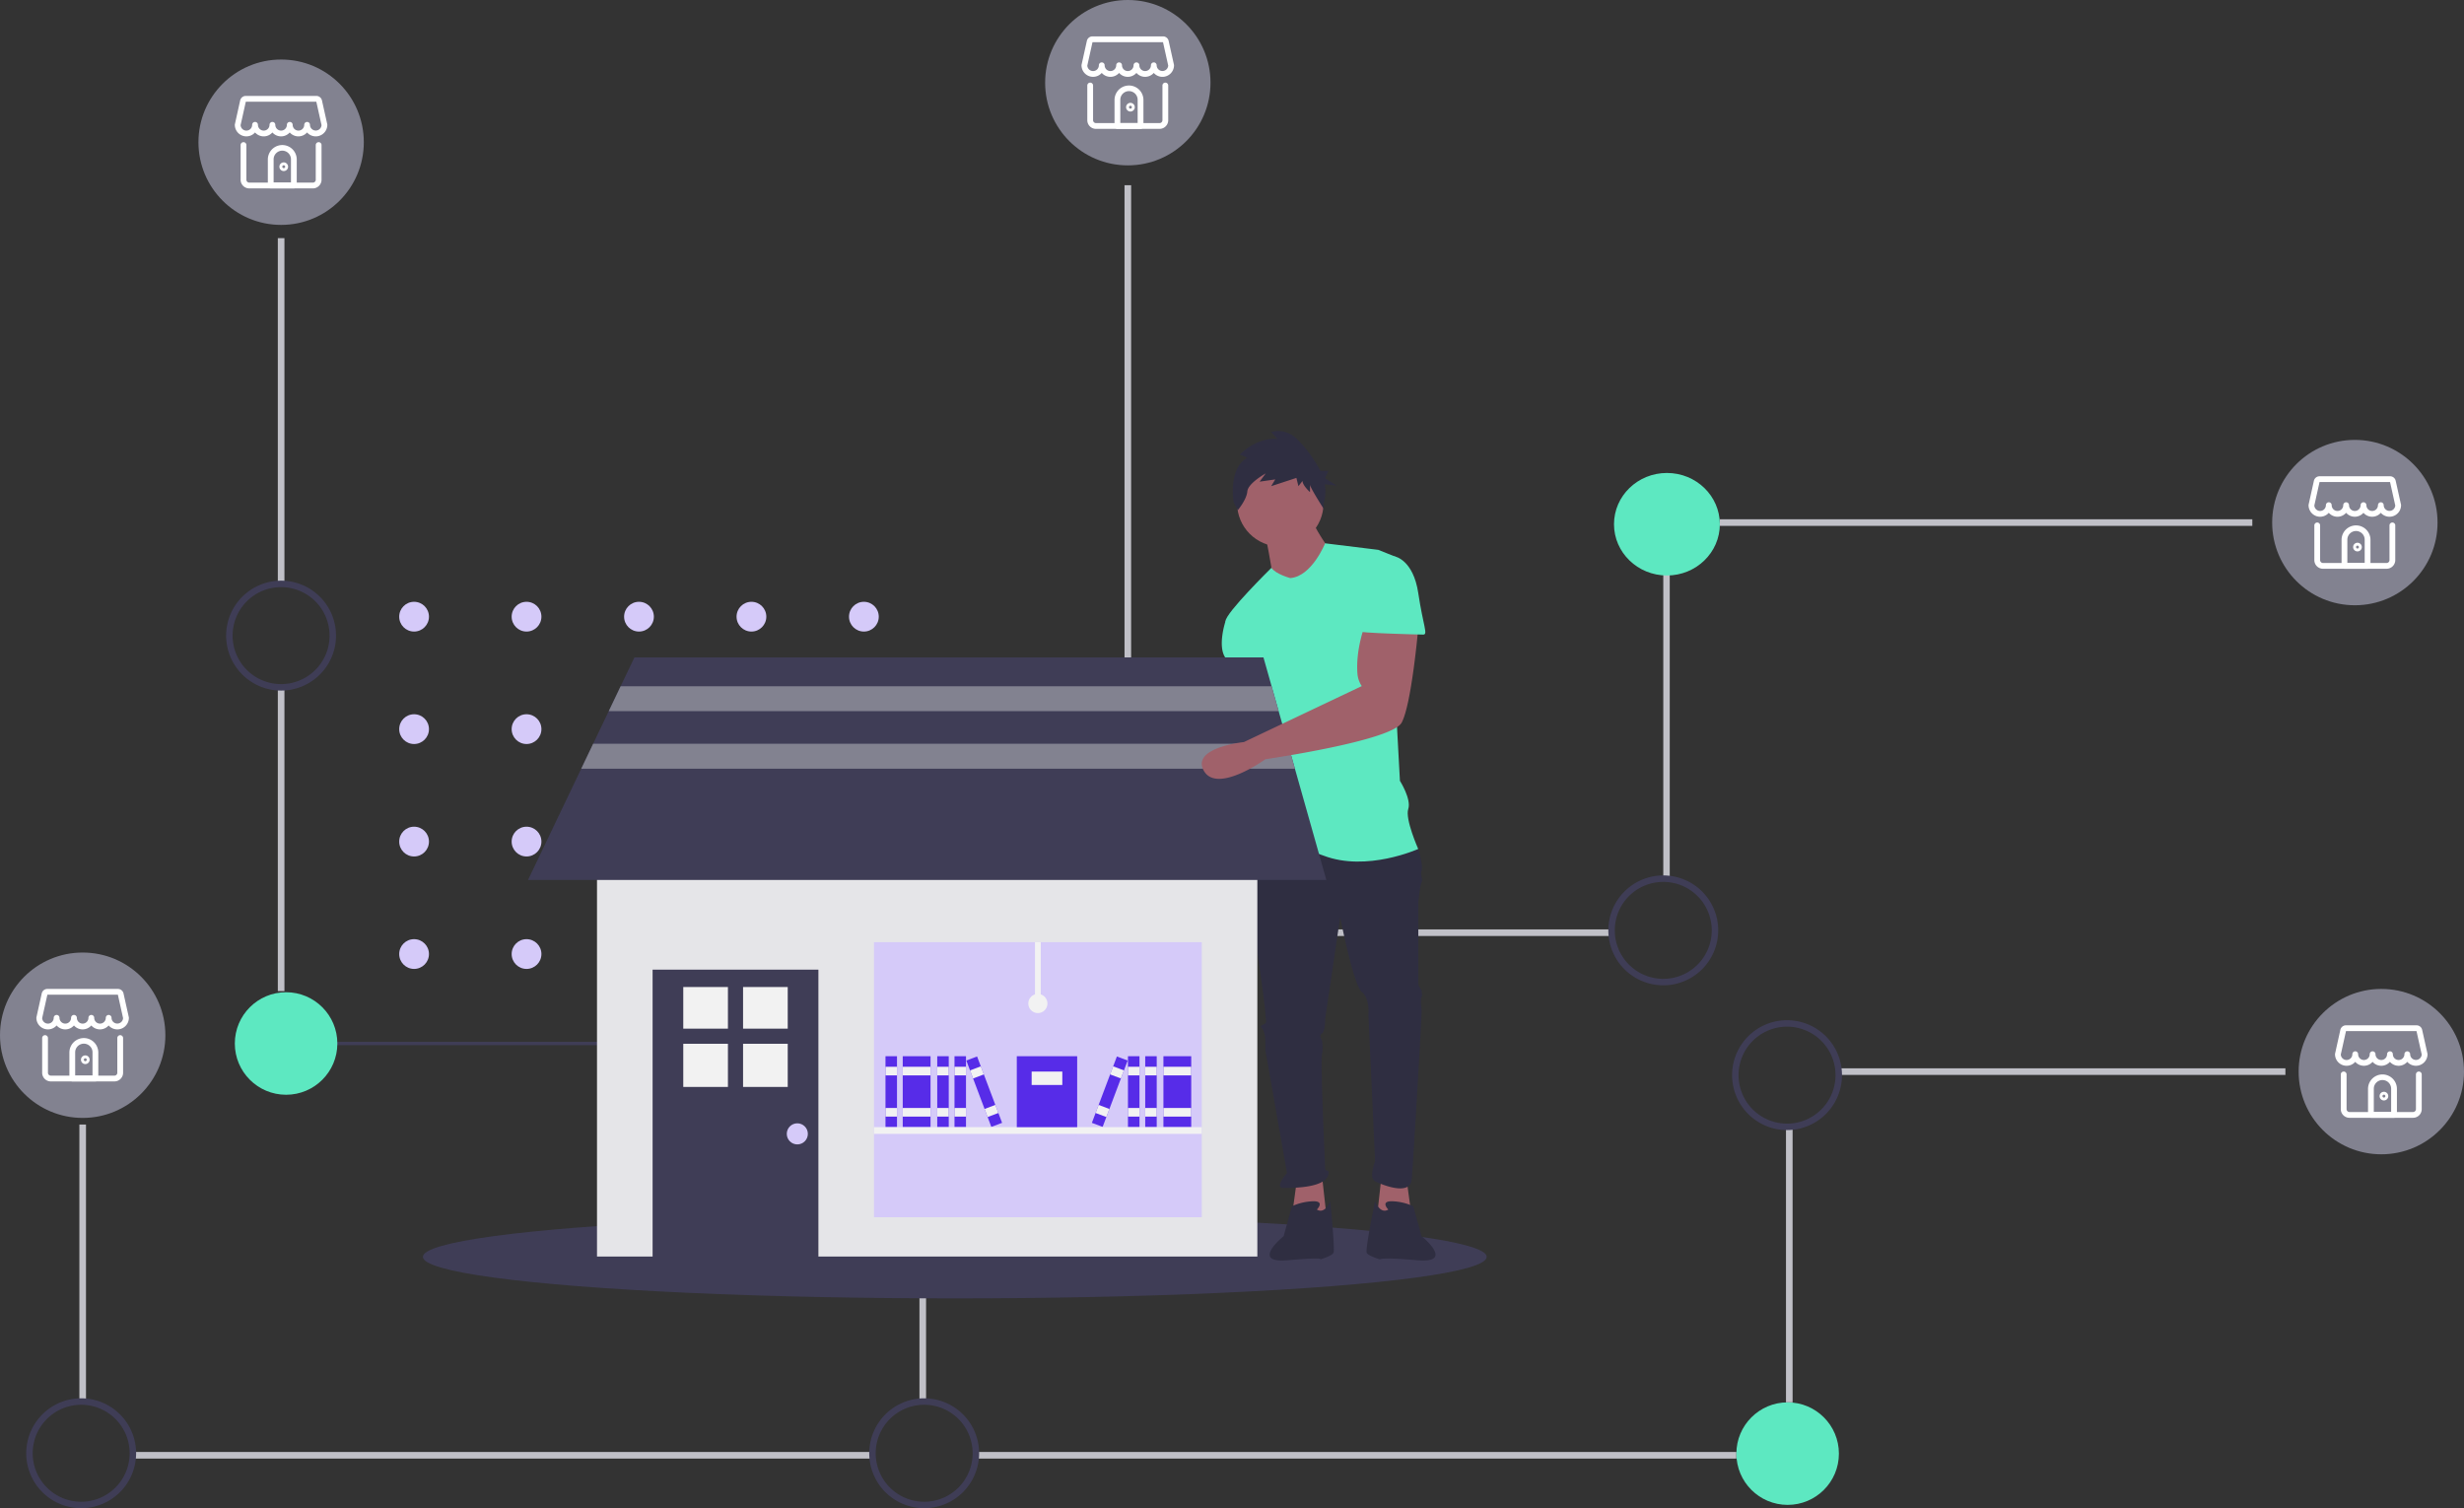 <?xml version="1.0" encoding="utf-8"?>
<svg xmlns="http://www.w3.org/2000/svg" xmlns:xlink="http://www.w3.org/1999/xlink" width="745" height="456" viewBox="0 0 745 456">
  <rect x="0" y="0" width="745" height="456" fill="#333333" stroke="none"/>
  <defs>
    <clipPath id="clip-path">
      <rect width="162.3" height="111.092" fill="none"/>
    </clipPath>
  </defs>
  <g id="franchise_hero" transform="translate(332.624 -54.893)">
    <g id="Grille_de_répétition_39" data-name="Grille de répétition 39" transform="translate(-211.924 236.844)" clip-path="url(#clip-path)">
      <g transform="translate(-655 -193)">
        <circle id="Ellipse_8" data-name="Ellipse 8" cx="4.5" cy="4.5" r="4.5" transform="translate(655 193)" fill="#d5caf9"/>
      </g>
      <g transform="translate(-621 -193)">
        <circle id="Ellipse_8-2" data-name="Ellipse 8" cx="4.5" cy="4.5" r="4.5" transform="translate(655 193)" fill="#d5caf9"/>
      </g>
      <g transform="translate(-587 -193)">
        <circle id="Ellipse_8-3" data-name="Ellipse 8" cx="4.5" cy="4.5" r="4.5" transform="translate(655 193)" fill="#d5caf9"/>
      </g>
      <g transform="translate(-553 -193)">
        <circle id="Ellipse_8-4" data-name="Ellipse 8" cx="4.5" cy="4.5" r="4.5" transform="translate(655 193)" fill="#d5caf9"/>
      </g>
      <g transform="translate(-519 -193)">
        <circle id="Ellipse_8-5" data-name="Ellipse 8" cx="4.5" cy="4.5" r="4.5" transform="translate(655 193)" fill="#d5caf9"/>
      </g>
      <g transform="translate(-655 -159)">
        <circle id="Ellipse_8-6" data-name="Ellipse 8" cx="4.5" cy="4.5" r="4.5" transform="translate(655 193)" fill="#d5caf9"/>
      </g>
      <g transform="translate(-621 -159)">
        <circle id="Ellipse_8-7" data-name="Ellipse 8" cx="4.5" cy="4.5" r="4.5" transform="translate(655 193)" fill="#d5caf9"/>
      </g>
      <g transform="translate(-587 -159)">
        <circle id="Ellipse_8-8" data-name="Ellipse 8" cx="4.5" cy="4.5" r="4.5" transform="translate(655 193)" fill="#d5caf9"/>
      </g>
      <g transform="translate(-553 -159)">
        <circle id="Ellipse_8-9" data-name="Ellipse 8" cx="4.5" cy="4.5" r="4.5" transform="translate(655 193)" fill="#d5caf9"/>
      </g>
      <g transform="translate(-519 -159)">
        <circle id="Ellipse_8-10" data-name="Ellipse 8" cx="4.5" cy="4.5" r="4.5" transform="translate(655 193)" fill="#d5caf9"/>
      </g>
      <g transform="translate(-655 -125)">
        <circle id="Ellipse_8-11" data-name="Ellipse 8" cx="4.5" cy="4.5" r="4.5" transform="translate(655 193)" fill="#d5caf9"/>
      </g>
      <g transform="translate(-621 -125)">
        <circle id="Ellipse_8-12" data-name="Ellipse 8" cx="4.5" cy="4.5" r="4.5" transform="translate(655 193)" fill="#d5caf9"/>
      </g>
      <g transform="translate(-587 -125)">
        <circle id="Ellipse_8-13" data-name="Ellipse 8" cx="4.5" cy="4.5" r="4.5" transform="translate(655 193)" fill="#d5caf9"/>
      </g>
      <g transform="translate(-553 -125)">
        <circle id="Ellipse_8-14" data-name="Ellipse 8" cx="4.5" cy="4.5" r="4.5" transform="translate(655 193)" fill="#d5caf9"/>
      </g>
      <g transform="translate(-519 -125)">
        <circle id="Ellipse_8-15" data-name="Ellipse 8" cx="4.5" cy="4.5" r="4.5" transform="translate(655 193)" fill="#d5caf9"/>
      </g>
      <g transform="translate(-655 -91)">
        <circle id="Ellipse_8-16" data-name="Ellipse 8" cx="4.5" cy="4.5" r="4.5" transform="translate(655 193)" fill="#d5caf9"/>
      </g>
      <g transform="translate(-621 -91)">
        <circle id="Ellipse_8-17" data-name="Ellipse 8" cx="4.5" cy="4.5" r="4.5" transform="translate(655 193)" fill="#d5caf9"/>
      </g>
      <g transform="translate(-587 -91)">
        <circle id="Ellipse_8-18" data-name="Ellipse 8" cx="4.5" cy="4.5" r="4.5" transform="translate(655 193)" fill="#d5caf9"/>
      </g>
      <g transform="translate(-553 -91)">
        <circle id="Ellipse_8-19" data-name="Ellipse 8" cx="4.5" cy="4.5" r="4.5" transform="translate(655 193)" fill="#d5caf9"/>
      </g>
      <g transform="translate(-519 -91)">
        <circle id="Ellipse_8-20" data-name="Ellipse 8" cx="4.5" cy="4.5" r="4.5" transform="translate(655 193)" fill="#d5caf9"/>
      </g>
    </g>
    <g id="undraw_nakamoto_2iv6" transform="translate(-560.118 12.567)">
      <rect id="Rectangle_2133" data-name="Rectangle 2133" width="2" height="105" transform="translate(311.494 114.326)" fill="#c0c0c7"/>
      <rect id="Rectangle_2134" data-name="Rectangle 2134" width="2" height="91.994" transform="translate(311.495 249.993)" fill="#c0c0c7"/>
      <rect id="Rectangle_2135" data-name="Rectangle 2135" width="151" height="1" transform="translate(308.494 357.325)" fill="#3f3d56"/>
      <rect id="Rectangle_2136" data-name="Rectangle 2136" width="2" height="84" transform="translate(251.494 382.325)" fill="#c0c0c7"/>
      <rect id="Rectangle_2137" data-name="Rectangle 2137" width="224" height="2" transform="translate(267.494 481.325)" fill="#c0c0c7"/>
      <path id="Tracé_8732" data-name="Tracé 8732" d="M623.247,551.052" transform="translate(-116.323 -84.972)" fill="none" stroke="#3f3d56" stroke-miterlimit="10" stroke-width="2"/>
      <path id="Tracé_8733" data-name="Tracé 8733" d="M623.247,469.052" transform="translate(-116.323 -83.094)" fill="none" stroke="#3f3d56" stroke-miterlimit="10" stroke-width="2"/>
      <rect id="Rectangle_2140" data-name="Rectangle 2140" width="2" height="196" transform="translate(567.494 98.326)" fill="#c0c0c7"/>
      <path id="Tracé_8734" data-name="Tracé 8734" d="M423.858,330.274a16.611,16.611,0,1,1,16.611-16.611A16.611,16.611,0,0,1,423.858,330.274Zm0-31.268a14.657,14.657,0,1,0,14.657,14.657A14.657,14.657,0,0,0,423.858,299.006Z" transform="translate(-111.378 -79.157)" fill="#3f3d56"/>
      <path id="Tracé_8735" data-name="Tracé 8735" d="M355.858,583.274a16.611,16.611,0,1,1,16.611-16.611,16.611,16.611,0,0,1-16.611,16.611Zm0-31.268a14.657,14.657,0,1,0,14.657,14.657,14.657,14.657,0,0,0-14.657-14.657Z" transform="translate(-103.822 -84.949)" fill="#3f3d56"/>
      <circle id="Ellipse_758" data-name="Ellipse 758" cx="15.5" cy="15.5" r="15.5" transform="translate(298.494 342.325)" fill="#5de8c1"/>
      <rect id="Rectangle_2144" data-name="Rectangle 2144" width="135" height="2" transform="translate(783.494 365.325)" fill="#c0c0c7"/>
      <rect id="Rectangle_2145" data-name="Rectangle 2145" width="2" height="84" transform="translate(767.494 382.325)" fill="#c0c0c7"/>
      <rect id="Rectangle_2146" data-name="Rectangle 2146" width="230" height="2" transform="translate(522.494 481.325)" fill="#c0c0c7"/>
      <rect id="Rectangle_2147" data-name="Rectangle 2147" width="2" height="61" transform="translate(505.494 405.325)" fill="#c0c0c7"/>
      <path id="Tracé_8738" data-name="Tracé 8738" d="M889.858,466.274a16.611,16.611,0,1,1,16.611-16.611A16.611,16.611,0,0,1,889.858,466.274Zm0-31.267a14.657,14.657,0,1,0,14.657,14.657,14.657,14.657,0,0,0-14.657-14.657Z" transform="translate(-122.046 -82.27)" fill="#3f3d56"/>
      <circle id="Ellipse_760" data-name="Ellipse 760" cx="15.5" cy="15.5" r="15.5" transform="translate(752.494 466.325)" fill="#5de8c1"/>
      <path id="Tracé_8739" data-name="Tracé 8739" d="M622.858,583.274a16.611,16.611,0,1,1,16.611-16.611A16.611,16.611,0,0,1,622.858,583.274Zm0-31.268a14.657,14.657,0,1,0,14.657,14.657,14.657,14.657,0,0,0-14.657-14.657Z" transform="translate(-115.934 -84.949)" fill="#3f3d56"/>
      <g id="Groupe_3109" data-name="Groupe 3109" transform="translate(30 -34)">
        <rect id="Rectangle_2141" data-name="Rectangle 2141" width="161" height="2" transform="translate(717.494 233.325)" fill="#c0c0c7"/>
        <rect id="Rectangle_2142" data-name="Rectangle 2142" width="1.954" height="91.994" transform="translate(700.392 249.993)" fill="#c0c0c7"/>
        <rect id="Rectangle_2143" data-name="Rectangle 2143" width="130" height="2" transform="translate(554.494 357.325)" fill="#c0c0c7"/>
        <ellipse id="Ellipse_759" data-name="Ellipse 759" cx="16" cy="15.5" rx="16" ry="15.5" transform="translate(685.494 219.325)" fill="#5de8c1"/>
        <path id="Tracé_8740" data-name="Tracé 8740" d="M820.858,456.274a16.611,16.611,0,1,1,16.611-16.611A16.611,16.611,0,0,1,820.858,456.274Zm0-31.268a14.657,14.657,0,1,0,14.657,14.657,14.657,14.657,0,0,0-14.657-14.657Z" transform="translate(-120.467 -82.042)" fill="#3f3d56"/>
        <g id="Groupe_3113" data-name="Groupe 3113" transform="translate(597 149)">
          <circle id="Ellipse_761" data-name="Ellipse 761" cx="25" cy="25" r="25" transform="translate(287.494 60.325)" fill="#828290"/>
          <g id="Shopping-E-Commerce_Shops_shop-1" data-name="Shopping-E-Commerce / Shops / shop-1" transform="translate(122.995 -38.637)">
            <g id="Group" transform="translate(178.499 110.998)">
              <g id="shop-1" transform="translate(-3 -1.036)">
                <path id="Tracé_8746" data-name="Tracé 8746" d="M201.846,136.98H182.621A2.624,2.624,0,0,1,180,134.359V123.872a.874.874,0,1,1,1.748,0v10.487a.874.874,0,0,0,.874.874h19.225a.875.875,0,0,0,.874-.874V123.872a.874.874,0,1,1,1.748,0v10.487A2.625,2.625,0,0,1,201.846,136.98Z" transform="translate(-178.251 -109.016)" fill="#fff"/>
                <path id="Tracé_8747" data-name="Tracé 8747" d="M202.968,123.232a3.487,3.487,0,0,1-2.622-1.186,3.49,3.49,0,0,1-5.243,0,3.49,3.49,0,0,1-5.243,0,3.49,3.49,0,0,1-5.243,0,3.494,3.494,0,0,1-6.117-2.309.8.8,0,0,1,.021-.19l1.594-7.181A1.74,1.74,0,0,1,181.82,111h21.32a1.737,1.737,0,0,1,1.706,1.368l1.6,7.181a.806.806,0,0,1,.022.19A3.5,3.5,0,0,1,202.968,123.232Zm-2.622-4.369a.874.874,0,0,1,.874.874,1.748,1.748,0,0,0,3.493.086l-1.574-7.077H181.821l-1.573,7.077a1.748,1.748,0,0,0,3.494-.086.874.874,0,1,1,1.748,0,1.748,1.748,0,1,0,3.5,0,.874.874,0,0,1,1.748,0,1.748,1.748,0,1,0,3.5,0,.874.874,0,1,1,1.748,0,1.748,1.748,0,0,0,3.5,0A.873.873,0,0,1,200.346,118.863Zm2.793-6.117Z" transform="translate(-178.499 -110.998)" fill="#fff"/>
                <path id="Tracé_8748" data-name="Tracé 8748" d="M198.364,136.856h-6.991a.873.873,0,0,1-.874-.874v-7.865a4.369,4.369,0,1,1,8.739,0v7.865A.874.874,0,0,1,198.364,136.856Zm-6.117-1.748h5.243v-6.991a2.622,2.622,0,1,0-5.243,0Z" transform="translate(-180.517 -108.892)" fill="#fff"/>
                <path id="Tracé_8750" data-name="Tracé 8750" d="M194.81,130.87a1.311,1.311,0,1,1,1.311-1.311A1.312,1.312,0,0,1,194.81,130.87Zm0-1.748a.437.437,0,1,0,.437.437A.438.438,0,0,0,194.81,129.122Z" transform="translate(-180.021 -108.149)" fill="#fff"/>
              </g>
            </g>
          </g>
        </g>
      </g>
      <g id="Groupe_3110" data-name="Groupe 3110">
        <circle id="Ellipse_761-2" data-name="Ellipse 761" cx="25" cy="25" r="25" transform="translate(287.494 60.325)" fill="#828290"/>
        <g id="Shopping-E-Commerce_Shops_shop-1-2" data-name="Shopping-E-Commerce / Shops / shop-1" transform="translate(122.995 -38.637)">
          <g id="Group-2" data-name="Group" transform="translate(178.499 110.998)">
            <g id="shop-1-2" data-name="shop-1" transform="translate(-3 -1.036)">
              <path id="Tracé_8746-2" data-name="Tracé 8746" d="M201.846,136.98H182.621A2.624,2.624,0,0,1,180,134.359V123.872a.874.874,0,1,1,1.748,0v10.487a.874.874,0,0,0,.874.874h19.225a.875.875,0,0,0,.874-.874V123.872a.874.874,0,1,1,1.748,0v10.487A2.625,2.625,0,0,1,201.846,136.98Z" transform="translate(-178.251 -109.016)" fill="#fff"/>
              <path id="Tracé_8747-2" data-name="Tracé 8747" d="M202.968,123.232a3.487,3.487,0,0,1-2.622-1.186,3.49,3.49,0,0,1-5.243,0,3.49,3.49,0,0,1-5.243,0,3.49,3.49,0,0,1-5.243,0,3.494,3.494,0,0,1-6.117-2.309.8.8,0,0,1,.021-.19l1.594-7.181A1.74,1.74,0,0,1,181.82,111h21.32a1.737,1.737,0,0,1,1.706,1.368l1.6,7.181a.806.806,0,0,1,.022.19A3.5,3.5,0,0,1,202.968,123.232Zm-2.622-4.369a.874.874,0,0,1,.874.874,1.748,1.748,0,0,0,3.493.086l-1.574-7.077H181.821l-1.573,7.077a1.748,1.748,0,0,0,3.494-.086.874.874,0,1,1,1.748,0,1.748,1.748,0,1,0,3.5,0,.874.874,0,0,1,1.748,0,1.748,1.748,0,1,0,3.5,0,.874.874,0,1,1,1.748,0,1.748,1.748,0,0,0,3.5,0A.873.873,0,0,1,200.346,118.863Zm2.793-6.117Z" transform="translate(-178.499 -110.998)" fill="#fff"/>
              <path id="Tracé_8748-2" data-name="Tracé 8748" d="M198.364,136.856h-6.991a.873.873,0,0,1-.874-.874v-7.865a4.369,4.369,0,1,1,8.739,0v7.865A.874.874,0,0,1,198.364,136.856Zm-6.117-1.748h5.243v-6.991a2.622,2.622,0,1,0-5.243,0Z" transform="translate(-180.517 -108.892)" fill="#fff"/>
              <path id="Tracé_8750-2" data-name="Tracé 8750" d="M194.81,130.87a1.311,1.311,0,1,1,1.311-1.311A1.312,1.312,0,0,1,194.81,130.87Zm0-1.748a.437.437,0,1,0,.437.437A.438.438,0,0,0,194.81,129.122Z" transform="translate(-180.021 -108.149)" fill="#fff"/>
            </g>
          </g>
        </g>
      </g>
      <g id="Groupe_3111" data-name="Groupe 3111" transform="translate(-60 270)">
        <circle id="Ellipse_761-3" data-name="Ellipse 761" cx="25" cy="25" r="25" transform="translate(287.494 60.325)" fill="#828290"/>
        <g id="Shopping-E-Commerce_Shops_shop-1-3" data-name="Shopping-E-Commerce / Shops / shop-1" transform="translate(122.995 -38.637)">
          <g id="Group-3" data-name="Group" transform="translate(178.499 110.998)">
            <g id="shop-1-3" data-name="shop-1" transform="translate(-3 -1.036)">
              <path id="Tracé_8746-3" data-name="Tracé 8746" d="M201.846,136.98H182.621A2.624,2.624,0,0,1,180,134.359V123.872a.874.874,0,1,1,1.748,0v10.487a.874.874,0,0,0,.874.874h19.225a.875.875,0,0,0,.874-.874V123.872a.874.874,0,1,1,1.748,0v10.487A2.625,2.625,0,0,1,201.846,136.98Z" transform="translate(-178.251 -109.016)" fill="#fff"/>
              <path id="Tracé_8747-3" data-name="Tracé 8747" d="M202.968,123.232a3.487,3.487,0,0,1-2.622-1.186,3.49,3.49,0,0,1-5.243,0,3.49,3.49,0,0,1-5.243,0,3.49,3.49,0,0,1-5.243,0,3.494,3.494,0,0,1-6.117-2.309.8.8,0,0,1,.021-.19l1.594-7.181A1.74,1.74,0,0,1,181.82,111h21.32a1.737,1.737,0,0,1,1.706,1.368l1.6,7.181a.806.806,0,0,1,.022.19A3.5,3.5,0,0,1,202.968,123.232Zm-2.622-4.369a.874.874,0,0,1,.874.874,1.748,1.748,0,0,0,3.493.086l-1.574-7.077H181.821l-1.573,7.077a1.748,1.748,0,0,0,3.494-.086.874.874,0,1,1,1.748,0,1.748,1.748,0,1,0,3.5,0,.874.874,0,0,1,1.748,0,1.748,1.748,0,1,0,3.5,0,.874.874,0,1,1,1.748,0,1.748,1.748,0,0,0,3.5,0A.873.873,0,0,1,200.346,118.863Zm2.793-6.117Z" transform="translate(-178.499 -110.998)" fill="#fff"/>
              <path id="Tracé_8748-3" data-name="Tracé 8748" d="M198.364,136.856h-6.991a.873.873,0,0,1-.874-.874v-7.865a4.369,4.369,0,1,1,8.739,0v7.865A.874.874,0,0,1,198.364,136.856Zm-6.117-1.748h5.243v-6.991a2.622,2.622,0,1,0-5.243,0Z" transform="translate(-180.517 -108.892)" fill="#fff"/>
              <path id="Tracé_8750-3" data-name="Tracé 8750" d="M194.81,130.87a1.311,1.311,0,1,1,1.311-1.311A1.312,1.312,0,0,1,194.81,130.87Zm0-1.748a.437.437,0,1,0,.437.437A.438.438,0,0,0,194.81,129.122Z" transform="translate(-180.021 -108.149)" fill="#fff"/>
            </g>
          </g>
        </g>
      </g>
      <g id="Groupe_3112" data-name="Groupe 3112" transform="translate(635 281)">
        <circle id="Ellipse_761-4" data-name="Ellipse 761" cx="25" cy="25" r="25" transform="translate(287.494 60.325)" fill="#828290"/>
        <g id="Shopping-E-Commerce_Shops_shop-1-4" data-name="Shopping-E-Commerce / Shops / shop-1" transform="translate(122.995 -38.637)">
          <g id="Group-4" data-name="Group" transform="translate(178.499 110.998)">
            <g id="shop-1-4" data-name="shop-1" transform="translate(-3 -1.036)">
              <path id="Tracé_8746-4" data-name="Tracé 8746" d="M201.846,136.98H182.621A2.624,2.624,0,0,1,180,134.359V123.872a.874.874,0,1,1,1.748,0v10.487a.874.874,0,0,0,.874.874h19.225a.875.875,0,0,0,.874-.874V123.872a.874.874,0,1,1,1.748,0v10.487A2.625,2.625,0,0,1,201.846,136.98Z" transform="translate(-178.251 -109.016)" fill="#fff"/>
              <path id="Tracé_8747-4" data-name="Tracé 8747" d="M202.968,123.232a3.487,3.487,0,0,1-2.622-1.186,3.49,3.49,0,0,1-5.243,0,3.49,3.49,0,0,1-5.243,0,3.49,3.49,0,0,1-5.243,0,3.494,3.494,0,0,1-6.117-2.309.8.8,0,0,1,.021-.19l1.594-7.181A1.74,1.74,0,0,1,181.82,111h21.32a1.737,1.737,0,0,1,1.706,1.368l1.6,7.181a.806.806,0,0,1,.022.19A3.5,3.5,0,0,1,202.968,123.232Zm-2.622-4.369a.874.874,0,0,1,.874.874,1.748,1.748,0,0,0,3.493.086l-1.574-7.077H181.821l-1.573,7.077a1.748,1.748,0,0,0,3.494-.086.874.874,0,1,1,1.748,0,1.748,1.748,0,1,0,3.5,0,.874.874,0,0,1,1.748,0,1.748,1.748,0,1,0,3.5,0,.874.874,0,1,1,1.748,0,1.748,1.748,0,0,0,3.5,0A.873.873,0,0,1,200.346,118.863Zm2.793-6.117Z" transform="translate(-178.499 -110.998)" fill="#fff"/>
              <path id="Tracé_8748-4" data-name="Tracé 8748" d="M198.364,136.856h-6.991a.873.873,0,0,1-.874-.874v-7.865a4.369,4.369,0,1,1,8.739,0v7.865A.874.874,0,0,1,198.364,136.856Zm-6.117-1.748h5.243v-6.991a2.622,2.622,0,1,0-5.243,0Z" transform="translate(-180.517 -108.892)" fill="#fff"/>
              <path id="Tracé_8750-4" data-name="Tracé 8750" d="M194.81,130.87a1.311,1.311,0,1,1,1.311-1.311A1.312,1.312,0,0,1,194.81,130.87Zm0-1.748a.437.437,0,1,0,.437.437A.438.438,0,0,0,194.81,129.122Z" transform="translate(-180.021 -108.149)" fill="#fff"/>
            </g>
          </g>
        </g>
      </g>
      <g id="Groupe_3114" data-name="Groupe 3114" transform="translate(256 -18)">
        <circle id="Ellipse_761-5" data-name="Ellipse 761" cx="25" cy="25" r="25" transform="translate(287.494 60.325)" fill="#828290"/>
        <g id="Shopping-E-Commerce_Shops_shop-1-5" data-name="Shopping-E-Commerce / Shops / shop-1" transform="translate(122.995 -38.637)">
          <g id="Group-5" data-name="Group" transform="translate(178.499 110.998)">
            <g id="shop-1-5" data-name="shop-1" transform="translate(-3 -1.036)">
              <path id="Tracé_8746-5" data-name="Tracé 8746" d="M201.846,136.98H182.621A2.624,2.624,0,0,1,180,134.359V123.872a.874.874,0,1,1,1.748,0v10.487a.874.874,0,0,0,.874.874h19.225a.875.875,0,0,0,.874-.874V123.872a.874.874,0,1,1,1.748,0v10.487A2.625,2.625,0,0,1,201.846,136.98Z" transform="translate(-178.251 -109.016)" fill="#fff"/>
              <path id="Tracé_8747-5" data-name="Tracé 8747" d="M202.968,123.232a3.487,3.487,0,0,1-2.622-1.186,3.49,3.49,0,0,1-5.243,0,3.49,3.49,0,0,1-5.243,0,3.49,3.49,0,0,1-5.243,0,3.494,3.494,0,0,1-6.117-2.309.8.8,0,0,1,.021-.19l1.594-7.181A1.74,1.74,0,0,1,181.82,111h21.32a1.737,1.737,0,0,1,1.706,1.368l1.6,7.181a.806.806,0,0,1,.022.19A3.5,3.5,0,0,1,202.968,123.232Zm-2.622-4.369a.874.874,0,0,1,.874.874,1.748,1.748,0,0,0,3.493.086l-1.574-7.077H181.821l-1.573,7.077a1.748,1.748,0,0,0,3.494-.086.874.874,0,1,1,1.748,0,1.748,1.748,0,1,0,3.5,0,.874.874,0,0,1,1.748,0,1.748,1.748,0,1,0,3.5,0,.874.874,0,1,1,1.748,0,1.748,1.748,0,0,0,3.5,0A.873.873,0,0,1,200.346,118.863Zm2.793-6.117Z" transform="translate(-178.499 -110.998)" fill="#fff"/>
              <path id="Tracé_8748-5" data-name="Tracé 8748" d="M198.364,136.856h-6.991a.873.873,0,0,1-.874-.874v-7.865a4.369,4.369,0,1,1,8.739,0v7.865A.874.874,0,0,1,198.364,136.856Zm-6.117-1.748h5.243v-6.991a2.622,2.622,0,1,0-5.243,0Z" transform="translate(-180.517 -108.892)" fill="#fff"/>
              <path id="Tracé_8750-5" data-name="Tracé 8750" d="M194.81,130.87a1.311,1.311,0,1,1,1.311-1.311A1.312,1.312,0,0,1,194.81,130.87Zm0-1.748a.437.437,0,1,0,.437.437A.438.438,0,0,0,194.81,129.122Z" transform="translate(-180.021 -108.149)" fill="#fff"/>
            </g>
          </g>
        </g>
      </g>
    </g>
    <g id="undraw_business_shop_qw5t" transform="translate(-208.624 185.211)">
      <ellipse id="Ellipse_752" data-name="Ellipse 752" cx="160.82" cy="12.564" rx="160.82" ry="12.564" transform="translate(3.866 237.124)" fill="#3f3d56"/>
      <path id="Tracé_8717" data-name="Tracé 8717" d="M765.019,583.108l1.507,11.054-10.551,1,1.507-13.566Z" transform="translate(-463.724 -356.761)" fill="#a0616a"/>
      <path id="Tracé_8719" data-name="Tracé 8719" d="M691.2,583.108l-1.507,11.054,10.551,1L698.736,581.6Z" transform="translate(-423.066 -356.761)" fill="#a0616a"/>
      <path id="Tracé_8720" data-name="Tracé 8720" d="M837.649,424.595l-2.512,3.517s-1.507,15.073,0,20.1,4.522,28.136,4.522,29.644.5,2.512,0,3.015-2.01.5-1,1.507,1,4.019,1,4.019v2.512l6.532,37.18s-4.019,4.522-1,4.522,14.068,0,13.566-5.024l-1-.5s-1.507-33.161-1-34.668a12.824,12.824,0,0,0,0-4.522s-1-1.507,0-2.01,1-4.522,1-4.522l4.522-30.649s4.019,20.6,6.532,22.61,2.01,7.034,2.01,7.034l2.01,44.215s-2.01,5.024,0,6.029,10.551,4.522,11.054-.5,3.015-48.736,3.015-50.746-.5-3.015,0-4.522-.5-1.507,0-1.507-1-1.507-1-2.512V444.19s.5-5.024,1-6.029-.5-2.01,0-3.517-1-6.532-1-6.532l-22.61-6.029Z" transform="translate(-581.071 -301.749)" fill="#2f2e41"/>
      <path id="Tracé_8721" data-name="Tracé 8721" d="M865.535,715.72s2.512-2.512-1-2.512A16.353,16.353,0,0,0,858,714.715l-2.512,9.044s-10.3,8.29,1.256,7.285,9.8-.251,9.8-.251,3.517-1,4.019-2.01-1-15.575-1-15.575S868.047,717.227,865.535,715.72Z" transform="translate(-591.372 -480.329)" fill="#2f2e41"/>
      <path id="Tracé_8722" data-name="Tracé 8722" d="M933.618,715.72s-2.512-2.512,1-2.512a16.354,16.354,0,0,1,6.532,1.507l2.512,9.044s10.3,8.29-1.256,7.285-11.3-.251-11.3-.251-3.517-1-4.019-2.01,2.512-15.576,2.512-15.576S931.106,717.227,933.618,715.72Z" transform="translate(-637.851 -480.329)" fill="#2f2e41"/>
      <circle id="Ellipse_753" data-name="Ellipse 753" cx="13.063" cy="13.063" r="13.063" transform="translate(250.046 8.793)" fill="#a0616a"/>
      <path id="Tracé_8723" data-name="Tracé 8723" d="M847.9,184.069s2.01,10.049,2.01,11.556,8.542,6.029,8.542,6.029l9.546-12.058s-6.029-8.541-6.029-10.551Z" transform="translate(-589.31 -152.666)" fill="#a0616a"/>
      <path id="Tracé_8724" data-name="Tracé 8724" d="M836.3,209.141s-4.379-1.166-5.707-3.095c0,0-13.888,13.646-13.888,16.158L827.759,241.8s0,7.034,1,7.536,0,0,0,2.01-3.015,15.073-2.01,17.083,2.01.5,1,3.517-3.517,19.093-3.517,19.093,9.044-3.015,22.107,2.01,28.639-2.01,28.639-2.01-4.019-9.044-3.015-12.058-2.512-8.541-2.512-8.541l-2.512-46.224s3.517-20.6,1-21.6l-5.025-2.01-16.09-1.978S842.832,208.639,836.3,209.141Z" transform="translate(-570.176 -164.676)" fill="#5de8c1"/>
      <path id="Tracé_8725" data-name="Tracé 8725" d="M819.958,250.526l-5.024,3.517s-2.512,7.537,0,11.054a25.768,25.768,0,0,1,3.517,8.541l10.049-1Z" transform="translate(-568.405 -196.514)" fill="#5de8c1"/>
      <path id="Tracé_8726" data-name="Tracé 8726" d="M826.825,118.862l-2.266-.907s4.738-5.216,11.33-4.763l-1.854-2.041s4.532-1.814,8.652,2.948a40.212,40.212,0,0,1,6.234,8.762h2.427l-1.013,2.23,3.545,2.23-3.639-.4a12.339,12.339,0,0,1-.344,5.776l.1,1.763s-4.218-6.525-4.218-7.433v2.268s-2.266-2.041-2.266-3.4l-1.236,1.588-.618-2.495-7.622,2.495,1.236-2.041-4.738.68,1.854-2.495s-5.356,2.948-5.562,5.443-2.884,5.67-2.884,5.67l-1.236-2.268S820.851,122.264,826.825,118.862Z" transform="translate(-573.69 -110.812)" fill="#2f2e41"/>
      <g id="Groupe_3108" data-name="Groupe 3108" transform="translate(35.643 68.446)">
        <path id="Tracé_8718" data-name="Tracé 8718" d="M813.049,303.812s1,13.566,1,14.068-7.034,35.171-7.034,35.171-10.049,19.093,0,18.59,7.034-18.088,7.034-18.088L824.6,324.412l-4.522-20.6Z" transform="translate(-597.138 -297.646)" fill="#a0616a"/>
        <rect id="Rectangle_2095" data-name="Rectangle 2095" width="199.658" height="140.253" transform="translate(20.864 40.894)" fill="#e5e5e8"/>
        <rect id="Rectangle_2096" data-name="Rectangle 2096" width="50.132" height="87.513" transform="translate(37.672 94.407)" fill="#3f3d56"/>
        <rect id="Rectangle_2097" data-name="Rectangle 2097" width="13.504" height="12.589" transform="translate(46.945 99.657)" fill="#f2f2f2"/>
        <rect id="Rectangle_2098" data-name="Rectangle 2098" width="13.504" height="12.589" transform="translate(65.026 99.657)" fill="#f2f2f2"/>
        <rect id="Rectangle_2099" data-name="Rectangle 2099" width="13.504" height="13.046" transform="translate(46.945 116.823)" fill="#f2f2f2"/>
        <rect id="Rectangle_2100" data-name="Rectangle 2100" width="13.504" height="13.046" transform="translate(65.026 116.823)" fill="#f2f2f2"/>
        <circle id="Ellipse_754" data-name="Ellipse 754" cx="3.188" cy="3.188" r="3.188" transform="translate(78.241 140.868)" fill="#d5caf9"/>
        <rect id="Rectangle_2101" data-name="Rectangle 2101" width="99.104" height="83.167" transform="translate(104.611 86.099)" fill="#d5caf9"/>
        <path id="Tracé_8727" data-name="Tracé 8727" d="M333.585,244.349H92.2L108.293,210.7l3.6-7.534,4.712-9.853,3.6-7.534,4.176-8.728H314.567l2.466,8.728,2.13,7.534,2.785,9.853,2.13,7.534Z" transform="translate(-92.199 -177.051)" fill="#3f3d56"/>
        <rect id="Rectangle_2102" data-name="Rectangle 2102" width="3.477" height="21.444" transform="translate(108.089 120.583)" fill="#572ce8"/>
        <rect id="Rectangle_2103" data-name="Rectangle 2103" width="3.477" height="2.608" transform="translate(108.089 123.771)" fill="#f2f2f2"/>
        <rect id="Rectangle_2104" data-name="Rectangle 2104" width="3.477" height="2.608" transform="translate(108.089 136.231)" fill="#f2f2f2"/>
        <rect id="Rectangle_2105" data-name="Rectangle 2105" width="8.404" height="21.444" transform="translate(113.304 120.583)" fill="#572ce8"/>
        <rect id="Rectangle_2106" data-name="Rectangle 2106" width="8.404" height="2.608" transform="translate(113.304 123.771)" fill="#f2f2f2"/>
        <rect id="Rectangle_2107" data-name="Rectangle 2107" width="8.404" height="2.608" transform="translate(113.304 136.231)" fill="#f2f2f2"/>
        <rect id="Rectangle_2108" data-name="Rectangle 2108" width="3.477" height="21.444" transform="translate(123.736 120.583)" fill="#572ce8"/>
        <rect id="Rectangle_2109" data-name="Rectangle 2109" width="3.477" height="2.608" transform="translate(123.736 123.771)" fill="#f2f2f2"/>
        <rect id="Rectangle_2110" data-name="Rectangle 2110" width="3.477" height="2.608" transform="translate(123.736 136.231)" fill="#f2f2f2"/>
        <rect id="Rectangle_2111" data-name="Rectangle 2111" width="3.477" height="21.444" transform="translate(128.953 120.583)" fill="#572ce8"/>
        <rect id="Rectangle_2112" data-name="Rectangle 2112" width="3.477" height="2.608" transform="translate(128.953 123.771)" fill="#f2f2f2"/>
        <rect id="Rectangle_2113" data-name="Rectangle 2113" width="3.477" height="2.608" transform="translate(128.953 136.231)" fill="#f2f2f2"/>
        <rect id="Rectangle_2114" data-name="Rectangle 2114" width="3.477" height="21.444" transform="translate(132.528 121.885) rotate(-20.654)" fill="#572ce8"/>
        <rect id="Rectangle_2115" data-name="Rectangle 2115" width="3.477" height="2.608" transform="translate(133.653 124.868) rotate(-20.654)" fill="#f2f2f2"/>
        <rect id="Rectangle_2116" data-name="Rectangle 2116" width="3.477" height="2.608" transform="translate(138.048 136.528) rotate(-20.654)" fill="#f2f2f2"/>
        <rect id="Rectangle_2117" data-name="Rectangle 2117" width="8.404" height="21.444" transform="translate(192.124 120.583)" fill="#572ce8"/>
        <rect id="Rectangle_2118" data-name="Rectangle 2118" width="8.404" height="2.608" transform="translate(192.124 123.771)" fill="#f2f2f2"/>
        <rect id="Rectangle_2119" data-name="Rectangle 2119" width="8.404" height="2.608" transform="translate(192.124 136.231)" fill="#f2f2f2"/>
        <rect id="Rectangle_2120" data-name="Rectangle 2120" width="3.477" height="21.444" transform="translate(186.619 120.583)" fill="#572ce8"/>
        <rect id="Rectangle_2121" data-name="Rectangle 2121" width="3.477" height="2.608" transform="translate(186.619 123.771)" fill="#f2f2f2"/>
        <rect id="Rectangle_2122" data-name="Rectangle 2122" width="3.477" height="2.608" transform="translate(186.619 136.231)" fill="#f2f2f2"/>
        <rect id="Rectangle_2123" data-name="Rectangle 2123" width="3.477" height="21.444" transform="translate(181.403 120.583)" fill="#572ce8"/>
        <rect id="Rectangle_2124" data-name="Rectangle 2124" width="3.477" height="2.608" transform="translate(181.403 123.771)" fill="#f2f2f2"/>
        <rect id="Rectangle_2125" data-name="Rectangle 2125" width="3.477" height="2.608" transform="translate(181.403 136.231)" fill="#f2f2f2"/>
        <rect id="Rectangle_2126" data-name="Rectangle 2126" width="21.444" height="3.477" transform="translate(170.49 140.725) rotate(-69.346)" fill="#572ce8"/>
        <rect id="Rectangle_2127" data-name="Rectangle 2127" width="2.608" height="3.477" transform="translate(176.009 126.082) rotate(-69.346)" fill="#f2f2f2"/>
        <rect id="Rectangle_2128" data-name="Rectangle 2128" width="2.608" height="3.477" transform="translate(171.613 137.742) rotate(-69.346)" fill="#f2f2f2"/>
        <rect id="Rectangle_2129" data-name="Rectangle 2129" width="99.104" height="2.028" transform="translate(104.611 142.027)" fill="#f2f2f2"/>
        <rect id="Rectangle_2130" data-name="Rectangle 2130" width="18.256" height="21.444" transform="translate(147.788 120.583)" fill="#572ce8"/>
        <rect id="Rectangle_2131" data-name="Rectangle 2131" width="9.273" height="4.057" transform="translate(152.279 125.22)" fill="#f2f2f2"/>
        <rect id="Rectangle_2132" data-name="Rectangle 2132" width="1.739" height="18.546" transform="translate(153.294 86.099)" fill="#f2f2f2"/>
        <circle id="Ellipse_755" data-name="Ellipse 755" cx="2.898" cy="2.898" r="2.898" transform="translate(151.265 101.747)" fill="#f2f2f2"/>
        <path id="Tracé_8728" data-name="Tracé 8728" d="M357.893,207.162H155.337l3.6-7.534H355.763Z" transform="translate(-130.929 -190.9)" fill="#828290"/>
        <path id="Tracé_8729" data-name="Tracé 8729" d="M349.615,252.137H133.831l3.6-7.534H347.486Z" transform="translate(-117.737 -218.488)" fill="#828290"/>
      </g>
      <path id="Tracé_8730" data-name="Tracé 8730" d="M847.523,262.223s-2.909,7.482-2.3,14.884a7.846,7.846,0,0,0,1.3,3.706h0l-35.645,16.923s-16.106,1.668-12.086,8.7,18.59-3.517,18.59-3.517,38.185-5.527,41.2-11.054,5.024-28.639,5.024-28.639Z" transform="translate(-558.79 -203.689)" fill="#a0616a"/>
      <path id="Tracé_8731" data-name="Tracé 8731" d="M924.2,208.937h7.537s5.527,1,7.034,11.054,3.015,12.561,1.507,12.561-19.595-.5-19.595-1S924.2,208.937,924.2,208.937Z" transform="translate(-633.955 -171.003)" fill="#5de8c1"/>
    </g>
  </g>
</svg>
